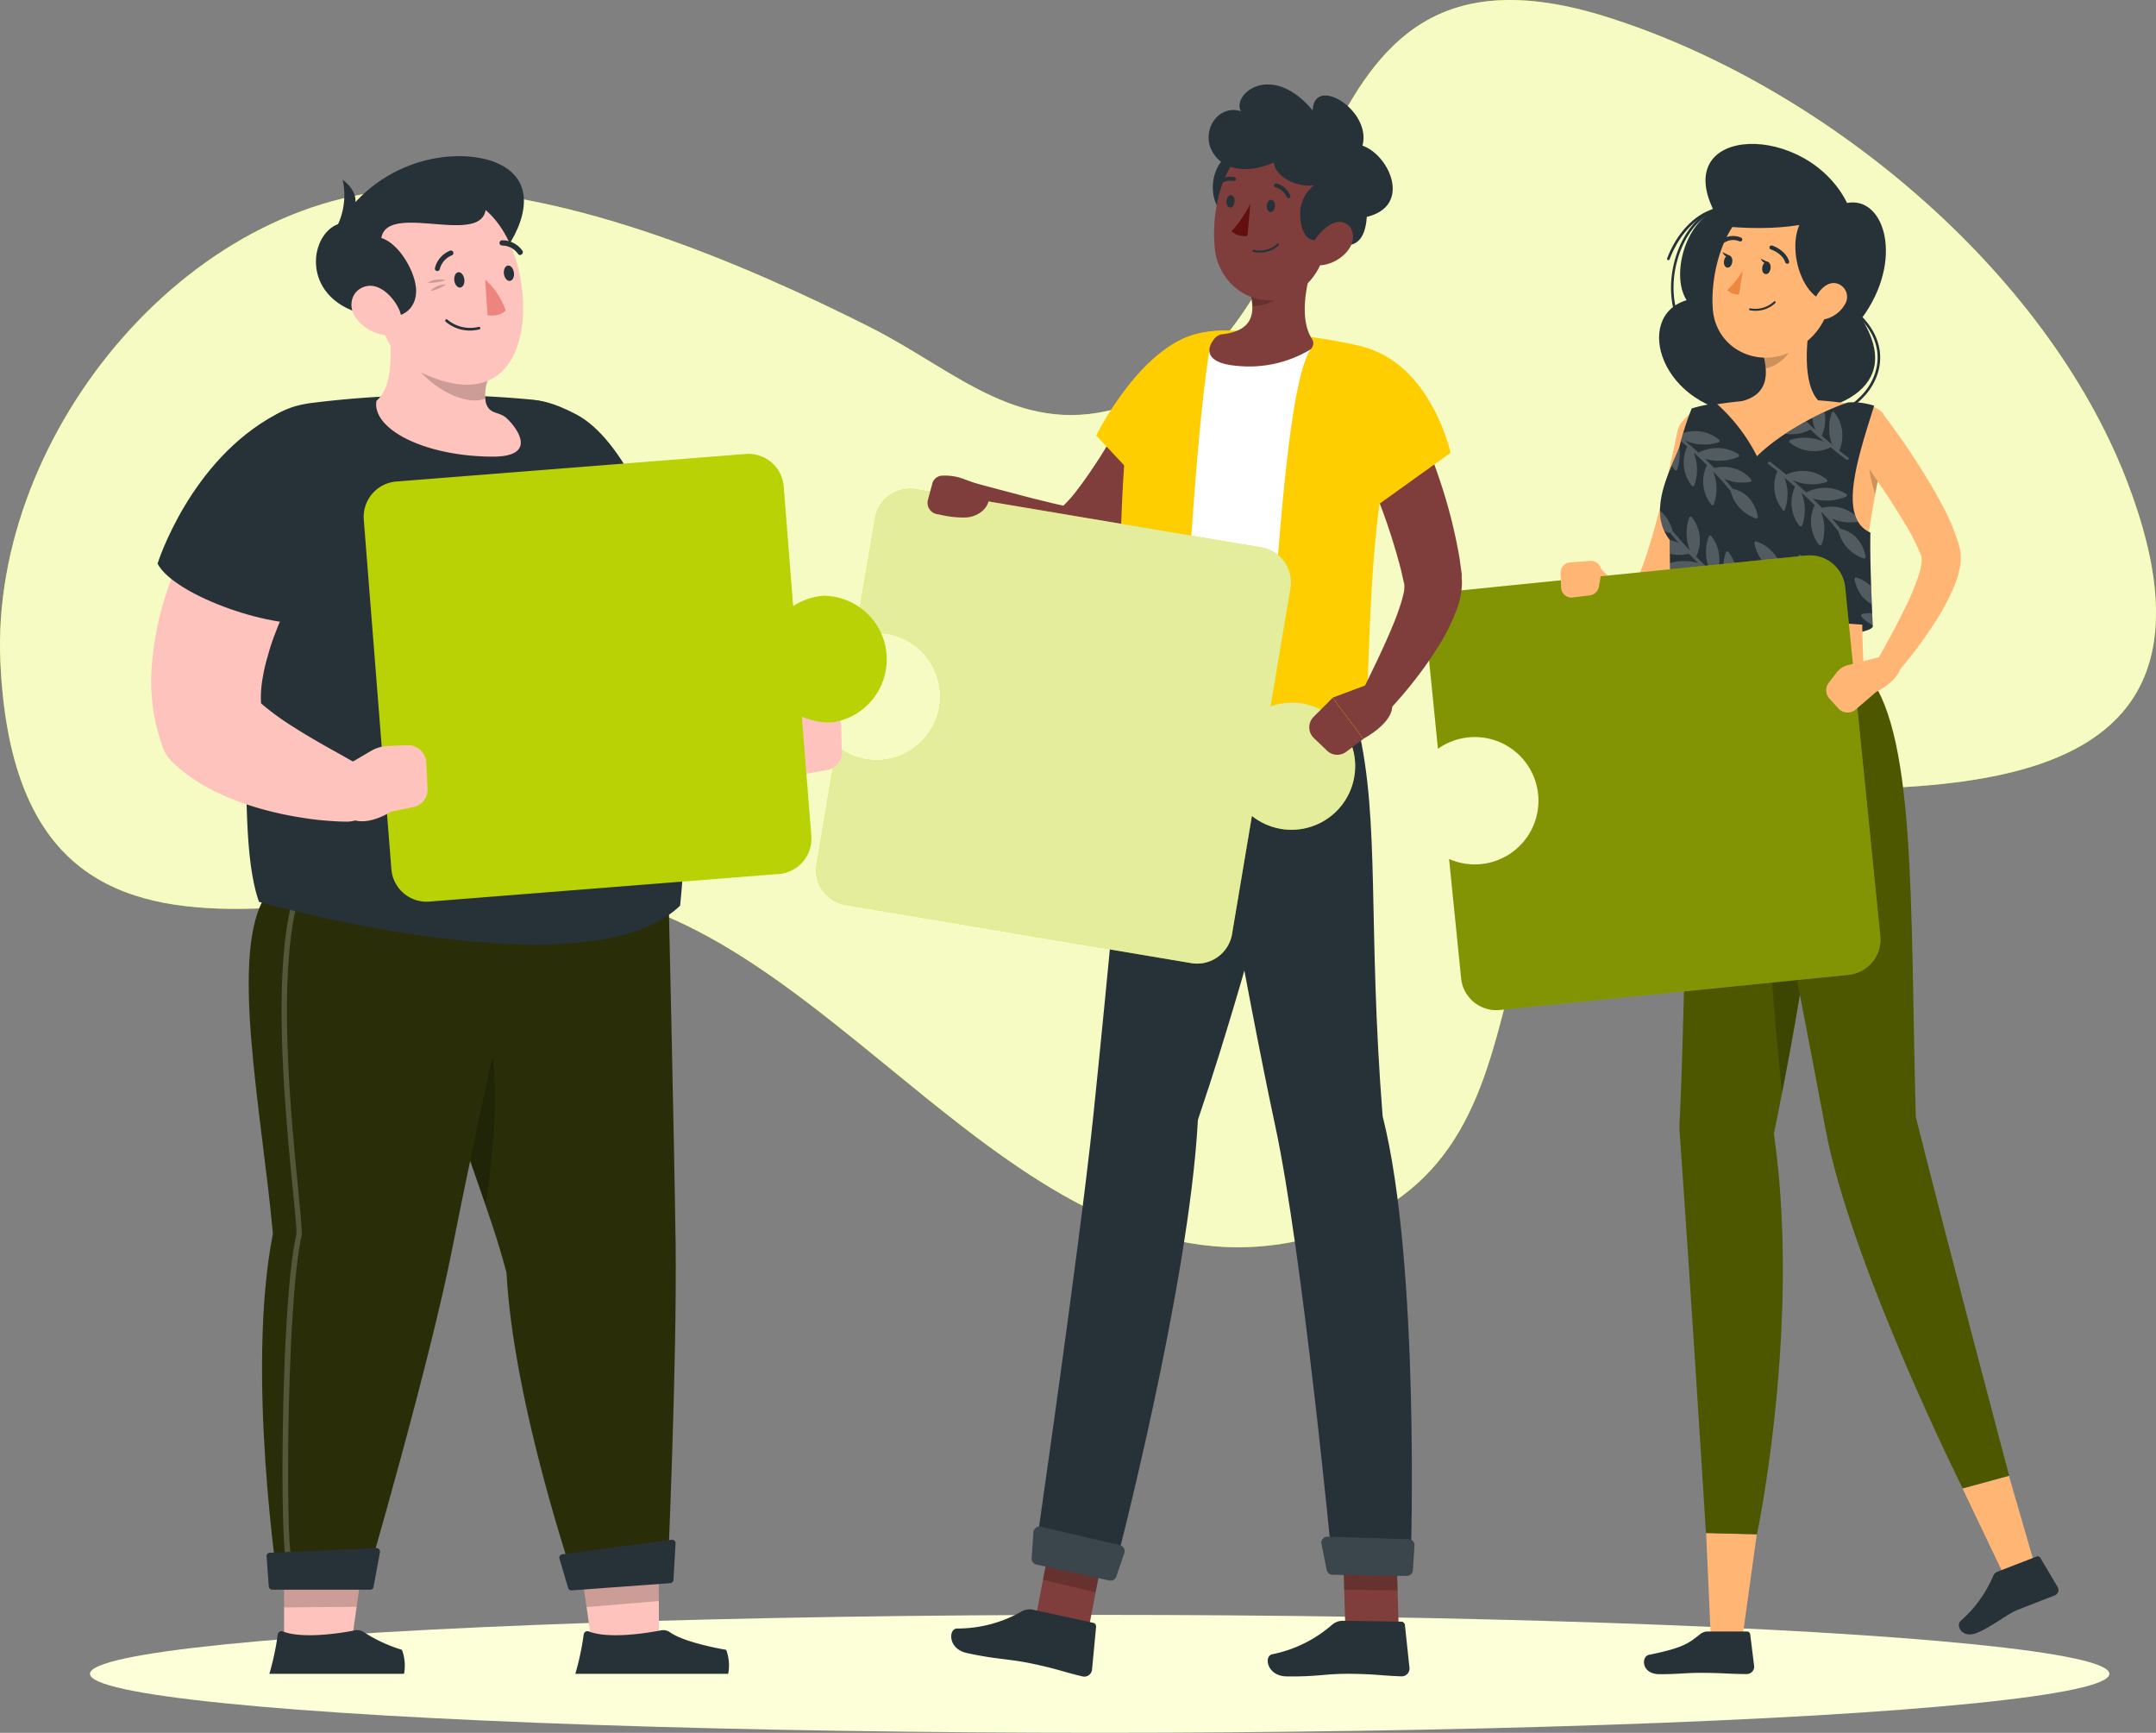<svg id="Team_work-rafiki" data-name="Team work-rafiki" xmlns="http://www.w3.org/2000/svg" xmlns:xlink="http://www.w3.org/1999/xlink" width="570" height="458" viewBox="0 0 570 458">
  <rect x="0" y="0" width="570" height="458" fill="#808080" stroke="none"/>
  <defs>
    <clipPath id="clip-path">
      <path id="Path_52" data-name="Path 52" d="M362.707,184.016a75.927,75.927,0,0,1,3.277-10.2,41.214,41.214,0,0,1,6.457-1.377,46.99,46.99,0,0,1,10.794,14.016c5.907-5.975,17.21-12.02,24.094-14.222a18.531,18.531,0,0,1,6.884.867c-4.695,14.814-9.486,29.712-.991,33.539-.151,7.036.248,15.764.606,24.59-8.027-.881-39.859-2.409-52.787.427-.661-8.949-.895-16.522-.854-23.062C354.171,200.923,360.2,190.487,362.707,184.016Z" transform="translate(-357.601 -172.193)" fill="none"/>
    </clipPath>
  </defs>
  <g id="freepik--background-simple--inject-1">
    <path id="Path_13" data-name="Path 13" d="M202.571,332.813c65.88,17.9,114.633,114.681,190.812,86.834,66.569-24.349,20.652-112.932,99.64-115.686,47.9-1.694,143.56,10.054,108.107-81.917C579.6,166.2,520.834,117.471,463.683,99.47c-88.515-27.9-65.495,82.482-127.052,102.741-27.674,9.1-44.581-9.035-67.587-20.658-33.842-17.091-78.712-35.918-117.208-36.62-61.254-1.116-115.652,63.889-112.9,125.01C43.8,376.608,141.854,316.327,202.571,332.813Z" transform="translate(-38.837 -94.978)" fill="#b9d205"/>
    <path id="Path_14" data-name="Path 14" d="M202.571,332.813c65.88,17.9,114.633,114.681,190.812,86.834,66.569-24.349,20.652-112.932,99.64-115.686,47.9-1.694,143.56,10.054,108.107-81.917C579.6,166.2,520.834,117.471,463.683,99.47c-88.515-27.9-65.495,82.482-127.052,102.741-27.674,9.1-44.581-9.035-67.587-20.658-33.842-17.091-78.712-35.918-117.208-36.62-61.254-1.116-115.652,63.889-112.9,125.01C43.8,376.608,141.854,316.327,202.571,332.813Z" transform="translate(-38.837 -94.978)" fill="#fcffd7" opacity="0.9"/>
  </g>
  <g id="freepik--Shadow--inject-1" transform="translate(23.781 426.829)">
    <ellipse id="freepik--path--inject-1" cx="266.949" cy="15.585" rx="266.949" ry="15.585" transform="translate(0 0)" fill="#fcffd7"/>
  </g>
  <g id="freepik--character-3--inject-1" transform="translate(376.955 38.035)">
    <path id="Path_15" data-name="Path 15" d="M371.851,140.181c-8.261,4.516-11.014,17.9-7.146,23.722-14.319,4.3-6.884,28.913,16.522,30.29s41.222-7.173,29.725-25.43c11.372-15.324,6.141-32.438-3.828-30.551C396.427,116.775,360.6,117.408,371.851,140.181Z" transform="translate(-295.749 -122.603)" fill="#263238"/>
    <path id="Path_16" data-name="Path 16" d="M388.868,183.317a19.977,19.977,0,0,1-10.243-2.864.358.358,0,1,1,.358-.606,19.413,19.413,0,0,0,24.962-4.323c3.759-4.654,5.507-12.116-1.06-19.083a.351.351,0,0,1,.509-.482c6.8,7.3,5.025,15.145,1.088,20.005A20.4,20.4,0,0,1,388.868,183.317Z" transform="translate(-287.846 -110.076)" fill="#263238"/>
    <path id="Path_17" data-name="Path 17" d="M361.252,163.771a.344.344,0,0,1-.317-.234c-3.662-10.491,1.239-24.576,9.9-28.431a.372.372,0,0,1,.454.179.344.344,0,0,1-.179.454c-8.371,3.717-13.093,17.375-9.528,27.536a.344.344,0,0,1-.22.441Z" transform="translate(-294.884 -117.9)" fill="#263238"/>
    <path id="Path_18" data-name="Path 18" d="M359.3,148.607h-.124a.358.358,0,0,1-.207-.441c2.478-6.567,7.159-11.565,12.2-13.052a.344.344,0,1,1,.193.661c-4.833,1.377-9.335,6.264-11.744,12.639A.344.344,0,0,1,359.3,148.607Z" transform="translate(-295.171 -117.894)" fill="#263238"/>
    <path id="Path_19" data-name="Path 19" d="M375.743,419.087l-7.958.014L366.45,389.21l13.4.33Z" transform="translate(-292.344 -22.045)" fill="#ffb573"/>
    <path id="Path_20" data-name="Path 20" d="M363.835,223.574s-.7,82.953-2.451,119.066a25.174,25.174,0,0,0,0,3.222c2.616,36.2,6.953,105.767,6.953,105.767l13.479.344s11.744-55.554,4.475-105.877c11.689-56.917,17.981-107.708,7.393-122.536Z" transform="translate(-294.273 -84.464)" fill="#4c5700"/>
    <path id="Path_21" data-name="Path 21" d="M380.04,247.5c-4.13,13.851-.11,58.377,2.024,78.919,2.9-14.842,5.383-29.119,7.214-42.282Z" transform="translate(-287.898 -75.489)" opacity="0.2"/>
    <path id="Path_22" data-name="Path 22" d="M371.386,408.11h10.34a.854.854,0,0,1,.881.771l1.046,8.467a1.969,1.969,0,0,1-1.969,2.01c-4.557,0-6.733-.33-12.474-.317-3.538,0-5.672.358-10.56.358s-4.888-4.681-2.836-5.108c9.211-1.914,10.395-2.974,13.6-5.507A3.208,3.208,0,0,1,371.386,408.11Z" transform="translate(-296.84 -14.924)" fill="#263238"/>
    <path id="Path_23" data-name="Path 23" d="M379.366,181.042c-.509,2.85-1.088,5.507-1.707,8.261s-1.253,5.507-1.983,8.261c-1.446,5.507-2.946,10.9-4.929,16.356a76.813,76.813,0,0,1-3.469,8.261,32.545,32.545,0,0,1-2.52,4.282c-.275.372-.523.73-.881,1.143a8.986,8.986,0,0,1-1.143,1.212,9.417,9.417,0,0,1-3.717,2.162,8.948,8.948,0,0,1-4.488.179,10.752,10.752,0,0,1-3.3-1.377,16.522,16.522,0,0,1-4.048-3.662,29.6,29.6,0,0,1-4.612-8.068,2.891,2.891,0,0,1,4.75-3.084l.165.179a50.075,50.075,0,0,0,5.507,5.012,9.473,9.473,0,0,0,2.52,1.377c.331.083.565.083.592,0s-.193-.138-.386-.124-.317.083-.262,0a2.756,2.756,0,0,1,.22-.344,3.276,3.276,0,0,0,.358-.537,22.579,22.579,0,0,0,1.515-2.96,75.9,75.9,0,0,0,2.644-7.214c1.57-5.039,3-10.285,4.241-15.558s2.464-10.656,3.566-15.916h0a5.769,5.769,0,0,1,11.317,2.2Z" transform="translate(-301.419 -103.058)" fill="#ffb573"/>
    <path id="Path_24" data-name="Path 24" d="M360.15,217.391c0,3.387,52.787,4.048,52.787-.427l-26.972-6.884-25.815,7.311" transform="translate(-294.718 -89.611)" fill="#263238"/>
    <path id="Path_25" data-name="Path 25" d="M369.764,173.231a120.265,120.265,0,0,1,42.006.413,6.03,6.03,0,0,1,4.943,7.27c-7.462,33.415-7.035,44.65-6.32,62.246H364.216c-2.313-29.354-3.538-46.109-3.841-55.623C360.127,180.28,362.619,174.291,369.764,173.231Z" transform="translate(-294.64 -104.127)" fill="#ffb573"/>
    <path id="Path_26" data-name="Path 26" d="M397.619,179.83a36.114,36.114,0,0,0,1.817,13.768c.592-3.18,1.28-6.595,2.065-10.326Z" transform="translate(-280.626 -101.02)" opacity="0.2"/>
    <path id="Path_27" data-name="Path 27" d="M392.327,155.06c-1.377,6.677-2.63,18.945,2.051,23.406,0,0-1.831,6.788-14.25,6.788-13.672,0-6.54-6.788-6.54-6.788,7.462-1.79,7.27-7.325,5.975-12.515Z" transform="translate(-290.355 -110.373)" fill="#ffb573"/>
    <path id="Path_28" data-name="Path 28" d="M384.979,158.29l-7.559,6.485a21.839,21.839,0,0,1,.647,3.69c2.85-.413,6.76-3.538,7.063-6.526a10.189,10.189,0,0,0-.151-3.649Z" transform="translate(-288.211 -109.156)" opacity="0.2"/>
    <path id="Path_29" data-name="Path 29" d="M401.072,151.814c-2.561,10.891-3.4,15.558-9.927,20.253-9.8,7.077-22.635,1.57-23.406-9.872-.688-10.285,3.593-26.38,15.145-28.913a15.269,15.269,0,0,1,18.188,18.532Z" transform="translate(-291.885 -118.72)" fill="#ffb573"/>
    <path id="Path_30" data-name="Path 30" d="M390.917,134.74c-11.538,1.28-8.027,22.786.647,24.865C401.725,154.635,407.99,135.759,390.917,134.74Z" transform="translate(-285.889 -118.03)" fill="#263238"/>
    <path id="Path_31" data-name="Path 31" d="M435.3,403.532l-7.972,2.423-11.634-24.37,12.267-3.346Z" transform="translate(-273.79 -26.179)" fill="#ffb573"/>
    <path id="Path_32" data-name="Path 32" d="M425.291,397.7l10.243-3.965a.812.812,0,0,1,.991.344l4.585,7.738a1.542,1.542,0,0,1-.785,2.2c-3.593,1.377-5.328,2.079-9.83,3.828-2.754,1.074-7.077,4.654-10.9,6.127s-5.507-2.024-4.13-3.236a32.548,32.548,0,0,0,8.591-11.882,2.134,2.134,0,0,1,1.239-1.156Z" transform="translate(-274.056 -20.361)" fill="#263238"/>
    <path id="Path_33" data-name="Path 33" d="M372.36,223.585s16.976,86.835,23.406,121.159c6.65,35.8,36.279,95.082,36.279,95.082l12.295-3.359s-16.838-63.416-24.686-94.848c-1.542-56.917.275-103.261-13.768-118.089Z" transform="translate(-290.117 -84.475)" fill="#4c5700"/>
    <path id="Path_34" data-name="Path 34" d="M379.412,147.105c-.151.895-.744,1.542-1.377,1.377s-.936-.909-.785-1.8.757-1.542,1.377-1.446S379.577,146.21,379.412,147.105Z" transform="translate(-288.289 -114.08)" fill="#263238"/>
    <path id="Path_35" data-name="Path 35" d="M372.062,145.841c-.151.895-.757,1.542-1.377,1.377s-.936-.895-.785-1.8.757-1.542,1.377-1.377S372.213,144.946,372.062,145.841Z" transform="translate(-291.058 -114.537)" fill="#263238"/>
    <path id="Path_36" data-name="Path 36" d="M371.631,144.371l-2.051-.991S370.406,145.252,371.631,144.371Z" transform="translate(-291.165 -114.774)" fill="#263238"/>
    <path id="Path_37" data-name="Path 37" d="M374.65,146.9a24.563,24.563,0,0,1-4.13,5.177,3.937,3.937,0,0,0,3.084,1.143Z" transform="translate(-290.811 -113.448)" fill="#ed893e"/>
    <path id="Path_38" data-name="Path 38" d="M376.3,155.33a7.655,7.655,0,0,1-1.377-.124.262.262,0,0,1-.22-.3.275.275,0,0,1,.3-.22,7.242,7.242,0,0,0,6.264-1.79.262.262,0,0,1,.386,0,.275.275,0,0,1,0,.372,7.518,7.518,0,0,1-5.356,2.065Z" transform="translate(-289.237 -111.222)" fill="#263238"/>
    <path id="Path_39" data-name="Path 39" d="M395.4,155.023a8.261,8.261,0,0,1-4.97,3.786c-2.754.7-4.13-1.79-3.277-4.378.73-2.327,3.07-5.507,5.838-5.08a3.69,3.69,0,0,1,2.409,5.672Z" transform="translate(-284.64 -112.539)" fill="#ffb573"/>
    <path id="Path_40" data-name="Path 40" d="M383.27,146.9a.523.523,0,0,1-.5-.372c-.73-2.354-3.745-3.373-3.772-3.373a.536.536,0,1,1,.33-1.019c.138,0,3.566,1.2,4.461,4.13a.537.537,0,0,1-.358.675Z" transform="translate(-287.755 -115.254)" fill="#263238"/>
    <path id="Path_41" data-name="Path 41" d="M369.963,142.041a.527.527,0,0,1-.248-.991,5.314,5.314,0,0,1,4.86-.33.533.533,0,1,1-.482.95h0a4.3,4.3,0,0,0-3.855.3A.482.482,0,0,1,369.963,142.041Z" transform="translate(-291.217 -115.942)" fill="#263238"/>
    <path id="Path_42" data-name="Path 42" d="M403.222,175.075c3.924,5.135,7.49,10.326,10.877,15.806,1.68,2.754,3.332,5.507,4.846,8.44a55.86,55.86,0,0,1,4.062,9.514c.151.441.262.95.385,1.377l.1.4.124.578a10.406,10.406,0,0,1,.11,1.088,14.211,14.211,0,0,1-.262,3.566,27.14,27.14,0,0,1-1.748,5.411,62.752,62.752,0,0,1-4.791,8.839,119,119,0,0,1-11.717,15.3,2.864,2.864,0,0,1-4.612-3.346v-.069c3.043-5.3,6.058-10.753,8.66-16.15a67.939,67.939,0,0,0,3.318-8.027,17.379,17.379,0,0,0,.826-3.593,3.913,3.913,0,0,0,0-1.088v-.083h0v-.165c-.1-.275-.165-.523-.289-.812a56.867,56.867,0,0,0-3.772-7.476c-1.514-2.547-3.125-5.094-4.777-7.641-3.359-5.039-6.884-10.106-10.464-15.007h0a5.769,5.769,0,0,1,9.252-6.884Z" transform="translate(-282.319 -103.644)" fill="#ffb573"/>
    <path id="Path_43" data-name="Path 43" d="M378.991,145.621l-2.051-.991S377.752,146.516,378.991,145.621Z" transform="translate(-288.392 -114.303)" fill="#263238"/>
    <path id="Path_44" data-name="Path 44" d="M362.707,184.016a75.927,75.927,0,0,1,3.277-10.2,41.214,41.214,0,0,1,6.457-1.377,46.99,46.99,0,0,1,10.794,14.016c5.907-5.975,17.21-12.02,24.094-14.222a18.531,18.531,0,0,1,6.884.867c-4.695,14.814-9.486,29.712-.991,33.539-.151,7.036.248,15.764.606,24.59-8.027-.881-39.859-2.409-52.787.427-.661-8.949-.895-16.522-.854-23.062C354.171,200.923,360.2,190.487,362.707,184.016Z" transform="translate(-295.679 -103.898)" fill="#263238"/>
    <g id="Group_3" data-name="Group 3" transform="translate(61.923 68.295)" clip-path="url(#clip-path)">
      <g id="Group_2" data-name="Group 2" transform="translate(-9.121 -10.158)" opacity="0.2">
        <path id="Path_45" data-name="Path 45" d="M376.436,204.251a.413.413,0,0,0-.33.248,12.253,12.253,0,0,0,.083,8.454c-.95-.8-1.886-1.583-2.754-2.382a9.885,9.885,0,0,0-1.184-10.3.427.427,0,0,0-.372-.165.385.385,0,0,0-.33.248,12.172,12.172,0,0,0,.179,8.674c-1.239-1.129-2.423-2.258-3.511-3.346h0A9.858,9.858,0,0,0,367.1,195.26a.427.427,0,0,0-.372-.165.385.385,0,0,0-.33.248,12.281,12.281,0,0,0,.179,8.688c-1.886-1.969-3.456-3.759-4.626-5.246a10.161,10.161,0,0,0-6.705-7.173.427.427,0,0,0-.5.482c1.239,6.1,5.728,7.159,6.636,7.311.647.812,1.377,1.707,2.258,2.671a11.662,11.662,0,0,0-6.884-.826.385.385,0,0,0-.289.289.427.427,0,0,0,.083.4,9.638,9.638,0,0,0,9.72,2.96c.771.8,1.6,1.611,2.465,2.451a13.341,13.341,0,0,0-8.825.523.413.413,0,0,0,0,.73,10.588,10.588,0,0,0,10.546.372c1.156,1.088,2.382,2.175,3.649,3.263a12.557,12.557,0,0,0-8.963-.523.427.427,0,0,0-.262.33.455.455,0,0,0,.151.386,10.106,10.106,0,0,0,10.478,1.377l.11-.069a.317.317,0,0,0,.083-.165l1.556,1.267h0a.386.386,0,0,0,.193.138q1.239.991,2.52,1.941a.413.413,0,0,0,.537,0h0a.413.413,0,0,0-.1-.578c-.785-.592-1.57-1.184-2.327-1.8a9.9,9.9,0,0,0-1.294-10.078.413.413,0,0,0-.358-.207Z" transform="translate(-349.556 -154.721)" fill="#fff"/>
        <path id="Path_46" data-name="Path 46" d="M361.777,188.794a.413.413,0,0,0,.33-.248,12.254,12.254,0,0,0-.083-8.454c.95.8,1.886,1.583,2.754,2.382a9.886,9.886,0,0,0,1.184,10.3.427.427,0,0,0,.372.165.385.385,0,0,0,.33-.248,12.172,12.172,0,0,0-.179-8.674c1.239,1.129,2.423,2.258,3.511,3.346h0a9.858,9.858,0,0,0,1.115,10.422.427.427,0,0,0,.372.165.385.385,0,0,0,.33-.248,12.281,12.281,0,0,0-.179-8.688c1.886,1.969,3.456,3.759,4.626,5.246a10.161,10.161,0,0,0,6.705,7.173.427.427,0,0,0,.5-.482c-1.239-6.1-5.728-7.159-6.636-7.311-.647-.812-1.377-1.707-2.258-2.671a11.524,11.524,0,0,0,6.884.812.358.358,0,0,0,.289-.275.427.427,0,0,0-.083-.4,9.638,9.638,0,0,0-9.72-2.96c-.771-.8-1.6-1.611-2.464-2.451a13.341,13.341,0,0,0,8.825-.523.413.413,0,0,0,0-.73,10.588,10.588,0,0,0-10.546-.372c-1.156-1.088-2.382-2.175-3.648-3.263a12.557,12.557,0,0,0,8.963.523.419.419,0,0,0,.11-.716,10.106,10.106,0,0,0-10.478-1.377l-.11.069a.317.317,0,0,0-.083.165l-1.556-1.267h0a.386.386,0,0,0-.193-.138q-1.239-.991-2.52-1.941a.413.413,0,0,0-.537,0h0a.427.427,0,0,0,.083.578c.8.592,1.583,1.184,2.341,1.8a9.9,9.9,0,0,0,1.294,10.078.413.413,0,0,0,.358.207Z" transform="translate(-348.472 -160.59)" fill="#fff"/>
        <path id="Path_47" data-name="Path 47" d="M397.406,211.551a.441.441,0,0,0-.33.234,12.391,12.391,0,0,0,.083,8.454c-.95-.785-1.886-1.583-2.754-2.382a9.858,9.858,0,0,0-1.184-10.285.413.413,0,0,0-.7.069,12.281,12.281,0,0,0,.179,8.688c-1.239-1.143-2.423-2.258-3.511-3.346h0a9.8,9.8,0,0,0-1.115-10.409.385.385,0,0,0-.372-.165.427.427,0,0,0-.33.234,12.281,12.281,0,0,0,.179,8.688c-1.886-1.955-3.456-3.759-4.626-5.246a10.216,10.216,0,0,0-6.705-7.173.413.413,0,0,0-.372.11.44.44,0,0,0-.124.386c1.239,6.085,5.741,7.146,6.636,7.3.647.812,1.377,1.721,2.258,2.685a11.648,11.648,0,0,0-6.884-.826.413.413,0,0,0-.289.289.4.4,0,0,0,.083.386,9.541,9.541,0,0,0,9.72,2.96c.771.8,1.6,1.625,2.464,2.464a13.245,13.245,0,0,0-8.825.523.454.454,0,0,0-.22.358.4.4,0,0,0,.207.358,10.6,10.6,0,0,0,10.546.385c1.156,1.074,2.382,2.162,3.648,3.263a12.556,12.556,0,0,0-8.963-.523.427.427,0,0,0-.262.33.4.4,0,0,0,.165.372,10.106,10.106,0,0,0,10.478,1.377l.1-.083a.565.565,0,0,0,.1-.151l1.556,1.267h0a.357.357,0,0,0,.179.138c.826.661,1.666,1.308,2.52,1.955a.413.413,0,0,0,.537,0h0a.413.413,0,0,0-.083-.578c-.8-.592-1.57-1.2-2.341-1.8a9.886,9.886,0,0,0-1.28-10.078.427.427,0,0,0-.358-.22Z" transform="translate(-341.655 -151.97)" fill="#fff"/>
        <path id="Path_48" data-name="Path 48" d="M416.637,218.462a.385.385,0,0,0-.33.248,12.24,12.24,0,0,0,.069,8.454c-.95-.8-1.872-1.6-2.754-2.382a9.872,9.872,0,0,0-1.17-10.3.416.416,0,0,0-.716.083,12.24,12.24,0,0,0,.179,8.674c-1.239-1.129-2.409-2.258-3.5-3.346h0a9.858,9.858,0,0,0-1.115-10.422.427.427,0,0,0-.372-.165.385.385,0,0,0-.33.248,12.212,12.212,0,0,0,.179,8.688c-1.886-1.969-3.47-3.759-4.626-5.246a10.161,10.161,0,0,0-6.705-7.173.413.413,0,0,0-.5.482c1.239,6.1,5.728,7.159,6.636,7.311.633.812,1.377,1.707,2.258,2.671a11.7,11.7,0,0,0-6.884-.826.441.441,0,0,0-.289.289.427.427,0,0,0,.1.4,9.638,9.638,0,0,0,9.707,2.96c.785.8,1.6,1.611,2.464,2.451a13.3,13.3,0,0,0-8.812.523.4.4,0,0,0-.22.358.441.441,0,0,0,.193.372,10.656,10.656,0,0,0,10.56.372q1.735,1.625,3.635,3.263a12.556,12.556,0,0,0-8.963-.523.385.385,0,0,0-.248.33.455.455,0,0,0,.151.386,10.12,10.12,0,0,0,10.478,1.377.249.249,0,0,0,.1,0,.262.262,0,0,0,.1-.165l1.556,1.267h0a.427.427,0,0,0,.179.138q1.239.991,2.52,1.941a.413.413,0,0,0,.537,0h0a.4.4,0,0,0-.083-.578l-2.341-1.8a9.885,9.885,0,0,0-1.28-10.078A.427.427,0,0,0,416.637,218.462Z" transform="translate(-334.409 -149.367)" fill="#fff"/>
        <path id="Path_49" data-name="Path 49" d="M372.666,219.591a.4.4,0,0,0-.33.234,12.24,12.24,0,0,0,.069,8.454c-.95-.785-1.872-1.583-2.754-2.382a9.872,9.872,0,0,0-1.17-10.3.427.427,0,0,0-.716.083,12.281,12.281,0,0,0,.179,8.688c-1.239-1.143-2.409-2.258-3.5-3.346h0a9.858,9.858,0,0,0-1.115-10.422.385.385,0,0,0-.372-.151.372.372,0,0,0-.33.234,12.212,12.212,0,0,0,.179,8.688,68.1,68.1,0,0,1-4.626-5.246,10.216,10.216,0,0,0-6.705-7.173.441.441,0,0,0-.385.11.468.468,0,0,0-.11.372c1.239,6.1,5.728,7.159,6.636,7.311.633.812,1.377,1.707,2.258,2.754a11.482,11.482,0,0,0-6.884-.826.413.413,0,0,0-.289.275.427.427,0,0,0,.1.4,9.514,9.514,0,0,0,9.706,2.96c.785.8,1.6,1.625,2.465,2.465a13.135,13.135,0,0,0-8.812.523.386.386,0,0,0-.22.344.427.427,0,0,0,.193.372,10.629,10.629,0,0,0,10.56.386c1.157,1.074,2.368,2.162,3.635,3.249a12.543,12.543,0,0,0-8.963-.509.385.385,0,0,0-.248.317.427.427,0,0,0,.151.386,10.119,10.119,0,0,0,10.477,1.377.247.247,0,0,0,.1,0,.262.262,0,0,0,.1-.151l1.556,1.267h0a.427.427,0,0,0,.179.138c.84.661,1.666,1.308,2.52,1.955a.413.413,0,0,0,.537,0h0a.4.4,0,0,0-.083-.578l-2.341-1.8a9.913,9.913,0,0,0-1.28-10.092.386.386,0,0,0-.358-.358Z" transform="translate(-350.977 -148.941)" fill="#fff"/>
        <path id="Path_50" data-name="Path 50" d="M396.766,177.461a.427.427,0,0,0-.33.248,12.391,12.391,0,0,0,.083,8.454c-.95-.8-1.886-1.583-2.754-2.382a9.885,9.885,0,0,0-1.184-10.3.427.427,0,0,0-.372-.165.385.385,0,0,0-.33.248,12.24,12.24,0,0,0,.179,8.674c-1.239-1.129-2.423-2.258-3.511-3.346h0a9.858,9.858,0,0,0-1.115-10.422.413.413,0,0,0-.372-.165.385.385,0,0,0-.33.248,12.281,12.281,0,0,0,.179,8.688c-1.886-1.969-3.456-3.759-4.626-5.246a10.161,10.161,0,0,0-6.705-7.173.427.427,0,0,0-.5.482c1.239,6.1,5.741,7.159,6.636,7.311.647.812,1.377,1.707,2.258,2.671a11.648,11.648,0,0,0-6.884-.826.441.441,0,0,0-.289.289.426.426,0,0,0,.083.4,9.638,9.638,0,0,0,9.72,2.96c.771.8,1.6,1.611,2.464,2.451a13.341,13.341,0,0,0-8.825.523.455.455,0,0,0-.22.358.427.427,0,0,0,.207.372,10.588,10.588,0,0,0,10.546.372c1.157,1.088,2.382,2.175,3.649,3.263a12.557,12.557,0,0,0-8.963-.523.411.411,0,0,0-.1.716,10.092,10.092,0,0,0,10.464,1.377l.11-.069a.317.317,0,0,0,.083-.165l1.556,1.267h0a.455.455,0,0,0,.193.138q1.239.991,2.52,1.941a.413.413,0,0,0,.537,0h0a.413.413,0,0,0-.083-.578c-.8-.592-1.57-1.184-2.341-1.8a9.885,9.885,0,0,0-1.28-10.078.454.454,0,0,0-.358-.206Z" transform="translate(-341.896 -164.815)" fill="#fff"/>
        <path id="Path_51" data-name="Path 51" d="M382.46,196.539a.4.4,0,0,0,.33-.234,12.24,12.24,0,0,0-.069-8.454c.95.785,1.872,1.583,2.754,2.382a9.872,9.872,0,0,0,1.17,10.3.427.427,0,0,0,.716-.083,12.281,12.281,0,0,0-.179-8.688q1.859,1.707,3.511,3.346h0a9.858,9.858,0,0,0,1.115,10.422.427.427,0,0,0,.716-.083,12.212,12.212,0,0,0-.193-8.688A68.109,68.109,0,0,1,396.958,202a10.2,10.2,0,0,0,6.719,7.173.413.413,0,0,0,.372-.11.44.44,0,0,0,.11-.386c-1.225-6.085-5.728-7.146-6.636-7.3-.633-.812-1.377-1.707-2.258-2.754a11.482,11.482,0,0,0,6.884.826.413.413,0,0,0,.289-.275.427.427,0,0,0-.1-.4,9.514,9.514,0,0,0-9.707-2.96c-.771-.8-1.6-1.625-2.464-2.464a13.135,13.135,0,0,0,8.812-.523.4.4,0,0,0,.22-.358.386.386,0,0,0-.193-.358,10.629,10.629,0,0,0-10.56-.386c-1.156-1.074-2.368-2.162-3.635-3.249a12.612,12.612,0,0,0,8.963.509.385.385,0,0,0,.248-.317.4.4,0,0,0-.151-.386,10.078,10.078,0,0,0-10.478-1.377.249.249,0,0,0-.1,0,.566.566,0,0,0-.1.151l-1.556-1.267h0a.358.358,0,0,0-.179-.138c-.826-.661-1.666-1.377-2.52-1.955a.413.413,0,0,0-.537,0h0a.413.413,0,0,0,.083.578l2.341,1.8a9.913,9.913,0,0,0,1.28,10.092A.427.427,0,0,0,382.46,196.539Z" transform="translate(-340.67 -157.734)" fill="#fff"/>
      </g>
    </g>
    <path id="Path_53" data-name="Path 53" d="M413.263,201.612l-92.246,9.307a9.335,9.335,0,0,0-8.344,10.216l3.167,31.543a16.838,16.838,0,1,1,2.946,29.147l3.18,31.543a9.362,9.362,0,0,0,10.216,8.357l92.246-9.293a9.376,9.376,0,0,0,8.357-10.23l-9.293-92.246A9.376,9.376,0,0,0,413.263,201.612Z" transform="translate(-312.626 -92.811)" fill="#b9d205"/>
    <path id="Path_54" data-name="Path 54" d="M413.263,201.612l-92.246,9.307a9.335,9.335,0,0,0-8.344,10.216l3.167,31.543a16.838,16.838,0,1,1,2.946,29.147l3.18,31.543a9.362,9.362,0,0,0,10.216,8.357l92.246-9.293a9.376,9.376,0,0,0,8.357-10.23l-9.293-92.246A9.376,9.376,0,0,0,413.263,201.612Z" transform="translate(-312.626 -92.811)" opacity="0.3"/>
    <path id="Path_55" data-name="Path 55" d="M409.461,222.659l-4.268-1.859-10.023,2.561a5.369,5.369,0,0,0-2.891,1.914l-2.12,2.754a3.263,3.263,0,0,0,.179,4.13l2.4,2.643a3.277,3.277,0,0,0,4.557.275l5.438-4.667S409.282,227.34,409.461,222.659Z" transform="translate(-283.656 -85.568)" fill="#ffb573"/>
    <path id="Path_56" data-name="Path 56" d="M341.792,212.3l4.433-.564a2.754,2.754,0,0,0,2.409-2.3l.606-3.525a2.754,2.754,0,0,0-2.96-3.263l-5.177.372a2.754,2.754,0,0,0-2.6,2.891l.138,3.717a2.754,2.754,0,0,0,3.153,2.671Z" transform="translate(-302.877 -92.417)" fill="#ffb573"/>
    <path id="Path_57" data-name="Path 57" d="M399.248,137.75c-10.932,5.507-30.138,2.974-30.138,2.974S379.822,123.211,399.248,137.75Z" transform="translate(-291.342 -119.071)" fill="#263238"/>
  </g>
  <g id="freepik--character-2--inject-1" transform="translate(215.759 22.323)">
    <path id="Path_58" data-name="Path 58" d="M256.589,390.809l-5.493,28.6-13.906-3.359,5.493-28.6Z" transform="translate(-179.855 -6.997)" fill="#7f3e3b"/>
    <path id="Path_59" data-name="Path 59" d="M243.545,404.051l15.462,3.359a.978.978,0,0,1,.785,1.06l-1.074,11.359a2.065,2.065,0,0,1-2.492,1.762c-4.86-1.143-6.306-1.859-12.46-3.194-7.173-1.583-9.72-1.157-18.146-3-5.094-1.115-4.86-6.457-2.575-6.471a34.228,34.228,0,0,0,17.2-4.585A4.5,4.5,0,0,1,243.545,404.051Z" transform="translate(-185.77 -0.812)" fill="#263238"/>
    <path id="Path_60" data-name="Path 60" d="M255.876,390.823l-2.836,14.732L239.12,402.2l2.836-14.746Z" transform="translate(-179.128 -6.997)" opacity="0.2"/>
    <path id="Path_61" data-name="Path 61" d="M280.631,339.344c16.315-48,29.23-104.637,29.23-104.637l-46.536-2.946s-6.884,73.494-10.436,107.391c-3.717,35.219-15.269,114.729-15.269,114.729l21,4.254S278.3,383.264,280.631,339.344Z" transform="translate(-179.693 -65.662)" fill="#263238"/>
    <path id="Path_62" data-name="Path 62" d="M274.681,253.3l11.29,13.961c-2.878,10.78-6.237,22.9-9.927,35.274a243.462,243.462,0,0,1-1.363-49.235Z" transform="translate(-165.977 -57.593)" fill="#263238" opacity="0.2"/>
    <path id="Path_63" data-name="Path 63" d="M238.182,398.007l19.275,4.213a1.6,1.6,0,0,0,1.859-1.046l2.12-6.209a1.583,1.583,0,0,0-1.143-2.065l-20.914-4.888a1.6,1.6,0,0,0-1.955,1.377l-.482,6.884a1.6,1.6,0,0,0,1.239,1.735Z" transform="translate(-179.952 -6.802)" fill="#263238"/>
    <path id="Path_64" data-name="Path 64" d="M238.182,398.007l19.275,4.213a1.6,1.6,0,0,0,1.859-1.046l2.12-6.209a1.583,1.583,0,0,0-1.143-2.065l-20.914-4.888a1.6,1.6,0,0,0-1.955,1.377l-.482,6.884a1.6,1.6,0,0,0,1.239,1.735Z" transform="translate(-179.952 -6.802)" fill="#fff" opacity="0.1"/>
    <path id="Path_65" data-name="Path 65" d="M310.742,389.223l.867,29.5-14.112-.193-.867-29.505Z" transform="translate(-157.457 -6.402)" fill="#7f3e3b"/>
    <path id="Path_66" data-name="Path 66" d="M302.551,406.065l15.007.22a.978.978,0,0,1,.978.881l1.212,11.345a2.065,2.065,0,0,1-2.093,2.23c-4.984-.151-6.554-.564-12.846-.661-7.352-.124-8.935.8-17.554.675-5.218-.083-6.058-5.37-3.828-5.838a34.3,34.3,0,0,0,15.957-7.9A4.488,4.488,0,0,1,302.551,406.065Z" transform="translate(-162.869 0.011)" fill="#263238"/>
    <path id="Path_67" data-name="Path 67" d="M310.756,389.236l.441,15.2-14.126-.193-.441-15.214Z" transform="translate(-157.457 -6.402)" opacity="0.2"/>
    <path id="Path_68" data-name="Path 68" d="M317.7,338.042c-3.993-50.488-.62-77.721-6.485-102.793l-42.351-2.63s13.148,74.21,20.4,107.777,15.062,115.1,15.062,115.1l20.817.262S327.691,377.433,317.7,338.042Z" transform="translate(-167.921 -65.338)" fill="#263238"/>
    <path id="Path_69" data-name="Path 69" d="M295.448,399.971l19.7.3a1.6,1.6,0,0,0,1.611-1.487l.427-6.5a1.583,1.583,0,0,0-1.542-1.707l-21.437-.661a1.583,1.583,0,0,0-1.611,1.886l1.377,6.884A1.625,1.625,0,0,0,295.448,399.971Z" transform="translate(-158.988 -6.067)" fill="#263238"/>
    <path id="Path_70" data-name="Path 70" d="M295.448,399.971l19.7.3a1.6,1.6,0,0,0,1.611-1.487l.427-6.5a1.583,1.583,0,0,0-1.542-1.707l-21.437-.661a1.583,1.583,0,0,0-1.611,1.886l1.377,6.884A1.625,1.625,0,0,0,295.448,399.971Z" transform="translate(-158.988 -6.067)" fill="#fff" opacity="0.1"/>
    <path id="Path_71" data-name="Path 71" d="M285.713,179.405c-1.625,3.511-3.318,6.622-5.163,9.83s-3.786,6.32-5.934,9.376a89.026,89.026,0,0,1-7.1,9.018A42.2,42.2,0,0,1,257.64,216l-.482.275a6.76,6.76,0,0,1-5.507.606c-2.685-.867-5.287-1.845-7.834-2.891s-5.025-2.2-7.462-3.414-4.819-2.492-7.159-3.869a77.529,77.529,0,0,1-6.884-4.42,4.254,4.254,0,0,1,3.483-7.6h.151c2.464.592,5.012,1.308,7.49,1.955l7.449,1.969c2.464.675,4.943,1.239,7.38,1.845s4.874,1.074,7.27,1.57l-5.934.895a33.5,33.5,0,0,0,5.507-5.81c1.886-2.423,3.7-5.094,5.507-7.848s3.442-5.631,5.067-8.55,3.277-5.934,4.736-8.715l.083-.151a8.481,8.481,0,0,1,15.145,7.517Z" transform="translate(-186.137 -89.867)" fill="#7f3e3b"/>
    <path id="Path_72" data-name="Path 72" d="M278.243,158.759c-16.439,1.872-28.913,27.33-28.913,27.33l16.962,18.05s7.559-9,15.682-20.391C290.841,171.343,291.254,157.286,278.243,158.759Z" transform="translate(-175.281 -93.291)" fill="#ffce00"/>
    <path id="Path_73" data-name="Path 73" d="M271.709,161.7c6.32-2.244,34.627,1.377,34.627,1.377-5.507,7.1-10.106,65.935-10.615,99.75-6.017.826-29.092-.757-34.42-2C261.988,247.559,267.523,185.3,271.709,161.7Z" transform="translate(-170.77 -92.415)" fill="#fff"/>
    <path id="Path_74" data-name="Path 74" d="M256.213,180.512A25.141,25.141,0,0,1,281.285,158.4a173.905,173.905,0,0,1,35.177,3.883,13.768,13.768,0,0,1,10.533,16.7c-8.715,36.554-6.416,71.236-8.743,87.372a67.973,67.973,0,0,1-25.939,4.13s.207-13.92,2.148-37.422c1.542-18.683,4.309-62.617,10.009-69.914,0,0-20.432-2.754-26.751-.537-4.695,26.5-8.137,106.785-8.137,106.8-10-.716-14.7-6.278-14.553-7.93C253,229,254.024,199.553,256.213,180.512Z" transform="translate(-173.545 -93.383)" fill="#ffce00"/>
    <path id="Path_75" data-name="Path 75" d="M298.747,144.93c-1.914,5.507-4.13,15.269-.592,20.749a2.107,2.107,0,0,1-.867,3.139,31.405,31.405,0,0,1-18.793,4.048c-8.88-.716-8.261-4.722-5.975-7.325a3.194,3.194,0,0,1,2.093-1.046c8.385-1.005,8.467-6.058,7.256-11.015Z" transform="translate(-167.091 -98.479)" fill="#7f3e3b"/>
    <path id="Path_76" data-name="Path 76" d="M288.9,147.48l-9.982,5.08a15.89,15.89,0,0,1,.537,3.593c3.635,0,8.784-2.437,9.376-5.232a7.118,7.118,0,0,0,.069-3.442Z" transform="translate(-164.131 -97.518)" opacity="0.2"/>
    <ellipse id="Ellipse_1" data-name="Ellipse 1" cx="9.018" cy="6.733" rx="9.018" ry="6.733" transform="translate(104.239 35.287) rotate(-85.68)" fill="#263238"/>
    <path id="Path_77" data-name="Path 77" d="M303.807,138.847c-1.845,10.863-2.382,17.32-8.412,22.373-9.073,7.586-21.809,1.17-23.186-10.023-1.253-10.064,1.969-26.159,12.956-29.409S305.652,127.97,303.807,138.847Z" transform="translate(-166.755 -107.444)" fill="#7f3e3b"/>
    <path id="Path_78" data-name="Path 78" d="M301.831,151.778c-.138,0-.3-.179-.454-.1-4.929,2.754-6.526-3.167-6.223-7.1a9.362,9.362,0,0,1,3.649-6.719c-5.342.606-10.519-2.836-10.6-6.044-5.907,2.6-13.025,2.754-16.233-2.754s1.377-12.708,7.49-10.794c-2.478-4.433,8-13.3,18.972-.22.344-9.486,15.682,0,13.162,9.321,7.1,2.451,13.19,15.943,1.143,18.821C311.937,158.689,301.831,151.778,301.831,151.778Z" transform="translate(-167.147 -111.192)" fill="#263238"/>
    <path id="Path_79" data-name="Path 79" d="M300.3,145.25A10.436,10.436,0,0,1,293.632,149c-3.3.372-4.034-2.988-2.341-6.044,1.528-2.754,5.08-6.251,8.027-5.177S302.443,142.635,300.3,145.25Z" transform="translate(-159.801 -101.25)" fill="#7f3e3b"/>
    <path id="Path_80" data-name="Path 80" d="M284.237,135.062c-.083.909-.62,1.583-1.212,1.528s-1.005-.826-.923-1.735.62-1.57,1.212-1.515S284.306,134.167,284.237,135.062Z" transform="translate(-162.935 -102.847)" fill="#263238"/>
    <path id="Path_81" data-name="Path 81" d="M276.486,134.206c-.083.895-.62,1.57-1.212,1.514s-.991-.826-.923-1.721.62-1.583,1.212-1.528S276.624,133.3,276.486,134.206Z" transform="translate(-165.855 -103.175)" fill="#263238"/>
    <path id="Path_82" data-name="Path 82" d="M280.29,134.1a32.174,32.174,0,0,1-4.97,7.27,5.218,5.218,0,0,0,4.213,1.225Z" transform="translate(-165.487 -102.56)" fill="#630f0f"/>
    <path id="Path_83" data-name="Path 83" d="M280.789,144.1a7.407,7.407,0,0,0,5.507-1.914.268.268,0,0,0-.385-.372,7.091,7.091,0,0,1-6.237,1.611.248.248,0,0,0-.3.206.275.275,0,0,0,.207.317C280.018,144.015,280.4,144.07,280.789,144.1Z" transform="translate(-163.962 -99.685)" fill="#263238"/>
    <path id="Path_84" data-name="Path 84" d="M287.244,134.057a.579.579,0,0,0,.262,0,.523.523,0,0,0,.262-.7,5.356,5.356,0,0,0-3.69-3.153.53.53,0,0,0-.165,1.046h0a4.268,4.268,0,0,1,2.891,2.533A.564.564,0,0,0,287.244,134.057Z" transform="translate(-162.418 -104.031)" fill="#263238"/>
    <path id="Path_85" data-name="Path 85" d="M272.749,131.16a.551.551,0,0,0,.5-.11,4.213,4.213,0,0,1,3.676-1.005.523.523,0,0,0,.647-.358.537.537,0,0,0-.358-.661,5.218,5.218,0,0,0-4.667,1.225.523.523,0,0,0,0,.743.5.5,0,0,0,.207.165Z" transform="translate(-166.592 -104.521)" fill="#263238"/>
    <path id="Path_86" data-name="Path 86" d="M313.819,174.107c.895,1.749,1.625,3.263,2.341,4.9s1.377,3.222,2.093,4.846c1.377,3.249,2.575,6.554,3.7,9.9a135.855,135.855,0,0,1,5.259,20.748l.372,2.754.193,1.377v.936c0,.441.069.881.069,1.377a21.189,21.189,0,0,1-1.473,7.325,54.136,54.136,0,0,1-5.2,10.175,99.756,99.756,0,0,1-6.154,8.66,104.172,104.172,0,0,1-6.884,7.944,4.241,4.241,0,0,1-6.884-4.791v-.11c2.85-5.934,5.865-11.937,8.261-17.788.62-1.459,1.17-2.919,1.652-4.337a35.291,35.291,0,0,0,1.2-4.048,7.9,7.9,0,0,0,.234-2.616h0l-.069-.275-.262-1.143-.509-2.272A164.661,164.661,0,0,0,305.93,199.5c-1.1-3.029-2.354-6.017-3.566-9.018-.606-1.487-1.253-2.974-1.9-4.447l-1.928-4.3-.11-.248a8.468,8.468,0,0,1,15.283-7.3Z" transform="translate(-157.093 -89.247)" fill="#7f3e3b"/>
    <path id="Path_87" data-name="Path 87" d="M302.247,161.5c18.339,4.626,23.406,28.073,23.406,28.073L302.881,205.9s-5.645-5.906-7.352-19.785C294.744,179.5,298.53,161.321,302.247,161.5Z" transform="translate(-157.912 -92.218)" fill="#ffce00"/>
    <path id="Path_88" data-name="Path 88" d="M305.331,226l-10.6,3.965,8.123,10.877s9.156-4.75,7.421-10.023Z" transform="translate(-158.173 -67.893)" fill="#7f3e3b"/>
    <path id="Path_89" data-name="Path 89" d="M324.214,245.533a16.811,16.811,0,0,0-8.509.771l5.259-31.254A9.349,9.349,0,0,0,313.31,204.3L221.89,188.9a9.349,9.349,0,0,0-10.739,7.641l-5.342,31.322a16.521,16.521,0,0,1,8.509-.771,16.825,16.825,0,1,1-13.369,29.67l-5.273,31.254a9.349,9.349,0,0,0,7.655,10.753l91.42,15.393a9.362,9.362,0,0,0,10.753-7.641l5.259-31.267a16.825,16.825,0,1,0,13.451-29.725Z" transform="translate(-195.547 -81.921)" fill="#b9d205"/>
    <path id="Path_90" data-name="Path 90" d="M324.214,245.533a16.811,16.811,0,0,0-8.509.771l5.259-31.254A9.349,9.349,0,0,0,313.31,204.3L221.89,188.9a9.349,9.349,0,0,0-10.739,7.641l-5.342,31.322a16.521,16.521,0,0,1,8.509-.771,16.825,16.825,0,1,1-13.369,29.67l-5.273,31.254a9.349,9.349,0,0,0,7.655,10.753l91.42,15.393a9.362,9.362,0,0,0,10.753-7.641l5.259-31.267a16.825,16.825,0,1,0,13.451-29.725Z" transform="translate(-195.547 -81.921)" fill="#fff" opacity="0.6"/>
    <path id="Path_91" data-name="Path 91" d="M291.463,239.553l3.483,3.332a3.91,3.91,0,0,0,5.067.3l4.53-3.4L296.42,228.91l-5.025,5.039a3.91,3.91,0,0,0,.069,5.6Z" transform="translate(-159.863 -66.795)" fill="#7f3e3b"/>
    <path id="Path_92" data-name="Path 92" d="M217.02,192.785l1.267-4.695a2.836,2.836,0,0,1,2.754-1.817h0a13.865,13.865,0,0,1,5.273.812l7.159,2.643-.344,2.919c-.289,2.506-3.084,4.6-6.251,4.695a26.613,26.613,0,0,1-6.32-.675l-.771-.165a3.057,3.057,0,0,1-2.767-3.717Z" transform="translate(-187.483 -82.88)" fill="#7f3e3b"/>
  </g>
  <g id="freepik--character-1--inject-1" transform="translate(39.962 41.272)">
    <path id="Path_93" data-name="Path 93" d="M148.5,151.08c4.585-5.328,11.483-19.165-1.487-24.452-9.569-3.91-29.877-1.914-41.538,16.246-7.972,2.754-10.326,20.487,8.082,24.218S148.5,151.08,148.5,151.08Z" transform="translate(-55.94 -124.954)" fill="#263238"/>
    <path id="Path_94" data-name="Path 94" d="M171.058,392.08l-21.038,1.749,3.566,24.727,17.582-1.432Z" transform="translate(-36.905 -24.201)" fill="#ffc3bd"/>
    <path id="Path_95" data-name="Path 95" d="M171.061,392.09l-21.051,1.749,2.01,13.851,19.11-1.583Z" transform="translate(-36.909 -24.197)" opacity="0.2"/>
    <path id="Path_96" data-name="Path 96" d="M141.7,366.581c-8.261-31.667-29.656-69.364-16.095-99.832l58.941-.179s1.459,62.714,1.872,92.246c.413,30.882-2.162,88.983-2.162,88.983l-24.108,1.831S143.625,402.089,141.7,366.581Z" transform="translate(-47.762 -71.494)" fill="#292e09"/>
    <path id="Path_97" data-name="Path 97" d="M149.517,403.884l26.049-1.914a.936.936,0,0,0,.854-.867l.551-9.638a.909.909,0,0,0-1.019-.964l-28.913,3.841a.895.895,0,0,0-.757,1.157l2.286,7.738a.936.936,0,0,0,.95.647Z" transform="translate(-38.329 -24.798)" fill="#263238"/>
    <path id="Path_98" data-name="Path 98" d="M124.27,288.758a157.877,157.877,0,0,0,.909,22.4c2.878,9.954,6.554,19.922,9.858,29.588C139.36,313.376,139.374,281.475,124.27,288.758Z" transform="translate(-46.635 -63.565)" opacity="0.2"/>
    <path id="Path_99" data-name="Path 99" d="M114.528,393.2l-21.12.207-.028,24.92,17.651-.138Z" transform="translate(-58.247 -23.779)" fill="#ffc3bd"/>
    <path id="Path_100" data-name="Path 100" d="M92.777,408.978a1.005,1.005,0,0,1,1.239-.826c5.3,2.106,15.351.5,19.151-.234a3.125,3.125,0,0,1,2.437.509,40.231,40.231,0,0,0,10.009,4.626,11.882,11.882,0,0,1,.551,6.347H90.56A69.489,69.489,0,0,0,92.777,408.978Z" transform="translate(-59.31 -18.258)" fill="#263238"/>
    <path id="Path_101" data-name="Path 101" d="M151.527,408.978a1.005,1.005,0,0,1,1.239-.826c5.3,2.106,15.351.5,19.151-.234a3.126,3.126,0,0,1,2.437.509c4.048,2.864,14.842,4.626,14.842,4.626a11.786,11.786,0,0,1,.537,6.347H149.31a69.492,69.492,0,0,0,2.217-10.422Z" transform="translate(-37.172 -18.258)" fill="#263238"/>
    <path id="Path_102" data-name="Path 102" d="M114.528,393.21l-21.134.193-.014,13.961,19.193-.165Z" transform="translate(-58.247 -23.775)" opacity="0.2"/>
    <path id="Path_103" data-name="Path 103" d="M92.989,356.338c-2.864-31.983-11.841-75.064-1.652-89.768h68.978s-14.057,63.774-19.826,93.293c-5.989,30.689-23.213,89.616-23.213,89.616l-22.841.069S85.775,392.851,92.989,356.338Z" transform="translate(-60.803 -71.494)" fill="#292e09"/>
    <path id="Path_104" data-name="Path 104" d="M94.755,442.605a.7.7,0,0,1-.661-.5c-1.638-5.507-1.377-68.772,2.754-86.092,0-2.285-.482-6.774-1.033-12.46-1.886-19.275-5.383-55.072-.165-75.38a.71.71,0,0,1,1.377.344c-5.163,20.088-1.68,55.747.193,74.912.564,5.783,1.019,10.34,1.046,12.653a.784.784,0,0,1,0,.179c-3.965,16.384-4.351,80.13-2.754,85.459a.688.688,0,0,1-.454.854A.537.537,0,0,1,94.755,442.605Z" transform="translate(-58.425 -71.091)" fill="#fff" opacity="0.2"/>
    <path id="Path_105" data-name="Path 105" d="M91.559,403.1h25.87a.854.854,0,0,0,.867-.716L120,393.205a.95.95,0,0,0-.964-1.115l-28.17,1.253a.867.867,0,0,0-.84.95l.578,7.93a.964.964,0,0,0,.95.881Z" transform="translate(-59.511 -24.197)" fill="#263238"/>
    <path id="Path_106" data-name="Path 106" d="M165.474,188.827c1.377,5.507,2.643,11.014,3.869,16.522s2.382,11.014,3.456,16.522l1.652,8.261,1.542,8.261c1.06,5.507,2,11.1,2.96,16.659l-2.244-5.025a4.654,4.654,0,0,0,1.831,2.533,15.681,15.681,0,0,0,5.838,2.409,44.556,44.556,0,0,0,8.481,1.115c1.528.083,3.1.138,4.681.11h4.6l1.955.138a7.6,7.6,0,0,1,3.139,14.264c-1.1.606-1.886,1.06-2.822,1.542s-1.8.895-2.754,1.377c-1.845.8-3.731,1.556-5.686,2.189a57.958,57.958,0,0,1-6.044,1.625,56.623,56.623,0,0,1-6.512.909,40.956,40.956,0,0,1-7.091-.11,31.581,31.581,0,0,1-7.683-1.625,32.079,32.079,0,0,1-7.862-3.883,31.283,31.283,0,0,1-6.774-6.375,10.011,10.011,0,0,1-1.817-3.5l-.427-1.528c-1.514-5.425-3.07-10.835-4.5-16.288l-2.189-8.151-2.079-8.178c-1.377-5.507-2.754-10.932-4.007-16.412s-2.506-11.014-3.593-16.522h0a15.42,15.42,0,0,1,30.07-6.8Z" transform="translate(-42.529 -105.224)" fill="#ffc3bd"/>
    <path id="Path_107" data-name="Path 107" d="M183.09,237.343l.289,8.894c3.593,8.633,13.892,2.079,13.892,2.079l6.223-1.143a4.736,4.736,0,0,0,3.552-4.97l-.165-6.223a4.929,4.929,0,0,0-4.64-5.08l-5.507.11a9.72,9.72,0,0,0-4.585,1.239Z" transform="translate(-24.444 -84.996)" fill="#ffc3bd"/>
    <path id="Path_108" data-name="Path 108" d="M155.081,175.554c12.667,6.664,20.941,30.18,20.941,30.18-2.671,11.014-13.438,31.1-23.406,30.978,0,0-14.635-18.876-16.219-32.534C134.47,187.67,129.472,162.089,155.081,175.554Z" transform="translate(-42.682 -107.293)" fill="#263238"/>
    <path id="Path_109" data-name="Path 109" d="M162.012,172.006a265.723,265.723,0,0,0-58.721.936c-11.262,1.583-19.275,8.591-17.9,31.667,2.754,46.811-1.514,83.3,4.433,100.122,0,0,86.629,24.783,111.329,1.033,6-56.325-14.209-103.082-23.406-122.536a19.73,19.73,0,0,0-15.737-11.221Z" transform="translate(-61.315 -107.65)" fill="#263238"/>
    <path id="Path_110" data-name="Path 110" d="M145.765,182.593c-2.244-2.2-4.6-.922-5.686-4.241a11.455,11.455,0,0,1,1.239-7.614L114.594,156.31c.523,9.83.922,17.6-3.442,21.506-1.267,7.325,12.391,14.635,30.579,14.746C153.31,192.63,149,185.76,145.765,182.593Z" transform="translate(-51.581 -113.139)" fill="#ffc3bd"/>
    <path id="Path_111" data-name="Path 111" d="M138.523,168.833,117.43,163.56c5.328,8.385,14.925,12.97,20.088,10.946A11.593,11.593,0,0,1,138.523,168.833Z" transform="translate(-49.185 -110.407)" opacity="0.2"/>
    <path id="Path_112" data-name="Path 112" d="M132.9,132.589c-13.961-3.1-26.022,8.495-23.323,21.134s4.833,21.175,13.575,25.471c17.375,8.564,25.856.3,27.275-12.9C151.7,154.4,147.065,135.714,132.9,132.589Z" transform="translate(-52.289 -122.269)" fill="#ffc3bd"/>
    <path id="Path_113" data-name="Path 113" d="M125.743,148.8a6.429,6.429,0,0,0-4.833.7A12.475,12.475,0,0,0,125.743,148.8Z" transform="translate(-47.874 -116.041)" opacity="0.2"/>
    <path id="Path_114" data-name="Path 114" d="M125.62,149.6a5.259,5.259,0,0,0-4.13,1.707A10.381,10.381,0,0,0,125.62,149.6Z" transform="translate(-47.655 -115.669)" opacity="0.2"/>
    <path id="Path_115" data-name="Path 115" d="M111.993,165.068c7.807,1.749,11.014-2.162,11.014-6.54,0-4.654-4.392-12.515-9.211-13.961,1.721-10.326,30.18,4.13,27.467-10.175,0,0-.771-2.451-8.123-3.828s-27,3.057-25.622,17.747S111.993,165.068,111.993,165.068Z" transform="translate(-52.946 -122.93)" fill="#263238"/>
    <path id="Path_116" data-name="Path 116" d="M103.53,141.891a18.738,18.738,0,0,0,1.528-12.391S113.622,135.159,103.53,141.891Z" transform="translate(-54.423 -123.242)" fill="#263238"/>
    <path id="Path_117" data-name="Path 117" d="M131.6,159.215a11.785,11.785,0,0,0,1.735-.262.344.344,0,0,0,.262-.413.33.33,0,0,0-.413-.262,9.445,9.445,0,0,1-8.261-1.9.344.344,0,0,0-.5,0,.358.358,0,0,0,0,.5,9.775,9.775,0,0,0,7.173,2.341Z" transform="translate(-46.586 -113.153)" fill="#263238"/>
    <path id="Path_118" data-name="Path 118" d="M107.475,158.322a11.414,11.414,0,0,0,7.517,4.516c4.007.551,5.507-3.153,3.965-6.65-1.377-3.153-5.122-7.228-8.922-6.182S105.3,155.307,107.475,158.322Z" transform="translate(-53.37 -115.578)" fill="#ffc3bd"/>
    <path id="Path_119" data-name="Path 119" d="M126.074,149.459c.165,1.115.881,1.941,1.611,1.831s1.2-1.115,1.033-2.23-.867-1.928-1.6-1.817S125.977,148.289,126.074,149.459Z" transform="translate(-45.933 -116.56)" fill="#263238"/>
    <path id="Path_120" data-name="Path 120" d="M135.608,148.179c.165,1.129.881,1.941,1.611,1.831s1.2-1.1,1.033-2.217-.867-1.941-1.6-1.831S135.456,147.064,135.608,148.179Z" transform="translate(-42.346 -117.042)" fill="#263238"/>
    <path id="Path_121" data-name="Path 121" d="M132,148.64l.633,9.445s3.1.537,4.778-1.253A19.275,19.275,0,0,0,132,148.64Z" transform="translate(-43.695 -116.029)" fill="#ed847e"/>
    <path id="Path_122" data-name="Path 122" d="M123.154,148.482a.647.647,0,0,1-.785-.826,6.678,6.678,0,0,1,4.02-4.557.661.661,0,0,1,.826.427.675.675,0,0,1-.427.84h0a5.314,5.314,0,0,0-3.153,3.649.661.661,0,0,1-.482.468Z" transform="translate(-47.336 -118.129)" fill="#263238"/>
    <path id="Path_123" data-name="Path 123" d="M140.226,144.993a.619.619,0,0,1-.564-.262,5.191,5.191,0,0,0-4.213-2.244.688.688,0,0,1,0-1.377,6.485,6.485,0,0,1,5.356,2.754.661.661,0,0,1-.151.922A.592.592,0,0,1,140.226,144.993Z" transform="translate(-42.655 -118.867)" fill="#263238"/>
    <path id="Path_124" data-name="Path 124" d="M230.283,219.594a16.673,16.673,0,0,0-8.068,2.754l-2.492-31.667a9.362,9.362,0,0,0-10.037-8.564L117.261,189.4a9.376,9.376,0,0,0-8.564,10.037l7.3,92.425a9.335,9.335,0,0,0,10.037,8.564l92.411-7.3a9.362,9.362,0,0,0,8.578-10.037l-2.506-31.6a16.618,16.618,0,0,0,8.412,1.515,16.825,16.825,0,0,0-2.643-33.415Z" transform="translate(-52.486 -103.398)" fill="#b9d205"/>
    <path id="Path_125" data-name="Path 125" d="M111.642,206.707l-1.377,2.533-1.583,2.836c-1.019,1.928-2.065,3.855-3.015,5.81a122.842,122.842,0,0,0-5.122,11.7,54.232,54.232,0,0,0-1.859,5.728,43.752,43.752,0,0,0-1.294,5.507,28.747,28.747,0,0,0-.289,9.087L93.936,244.4a23.309,23.309,0,0,0,4.667,4.778,71.194,71.194,0,0,0,7.338,5.135c2.657,1.707,5.507,3.346,8.371,4.984l4.378,2.437c1.377.826,3.029,1.652,4.337,2.451l.661.4a7.793,7.793,0,0,1-4.13,14.457c-2.093,0-3.883-.138-5.81-.289s-3.759-.386-5.631-.688a92.14,92.14,0,0,1-11.276-2.423,73.414,73.414,0,0,1-11.427-4.254A44.526,44.526,0,0,1,73.559,263.4a10.657,10.657,0,0,1-2.754-4.337l-.386-1.184a50.859,50.859,0,0,1-2.368-20.308,79.083,79.083,0,0,1,3.414-17.6,111.871,111.871,0,0,1,6.223-15.668c1.2-2.478,2.423-4.929,3.8-7.311.675-1.2,1.377-2.4,2.093-3.58l1.129-1.79.592-.909.716-1.06a15.406,15.406,0,0,1,26.159,16.26Z" transform="translate(-67.863 -103.151)" fill="#ffc3bd"/>
    <path id="Path_126" data-name="Path 126" d="M100.426,175.066C77.6,187.265,69.09,214.512,69.09,214.512c4.516,8.605,31.749,17.9,41.993,15.365,0,0,9.817-17.9,11.841-33.9C124.8,181.152,113.795,167.92,100.426,175.066Z" transform="translate(-67.4 -106.805)" fill="#263238"/>
    <path id="Path_127" data-name="Path 127" d="M103.45,244.884l.468,8.894c3.772,8.564,13.933,1.8,13.933,1.8l6.209-1.267a4.722,4.722,0,0,0,3.442-5.039l-.275-6.209A4.943,4.943,0,0,0,122.519,238l-5.507.22a9.708,9.708,0,0,0-4.557,1.377Z" transform="translate(-54.453 -82.318)" fill="#ffc3bd"/>
  </g>
</svg>
